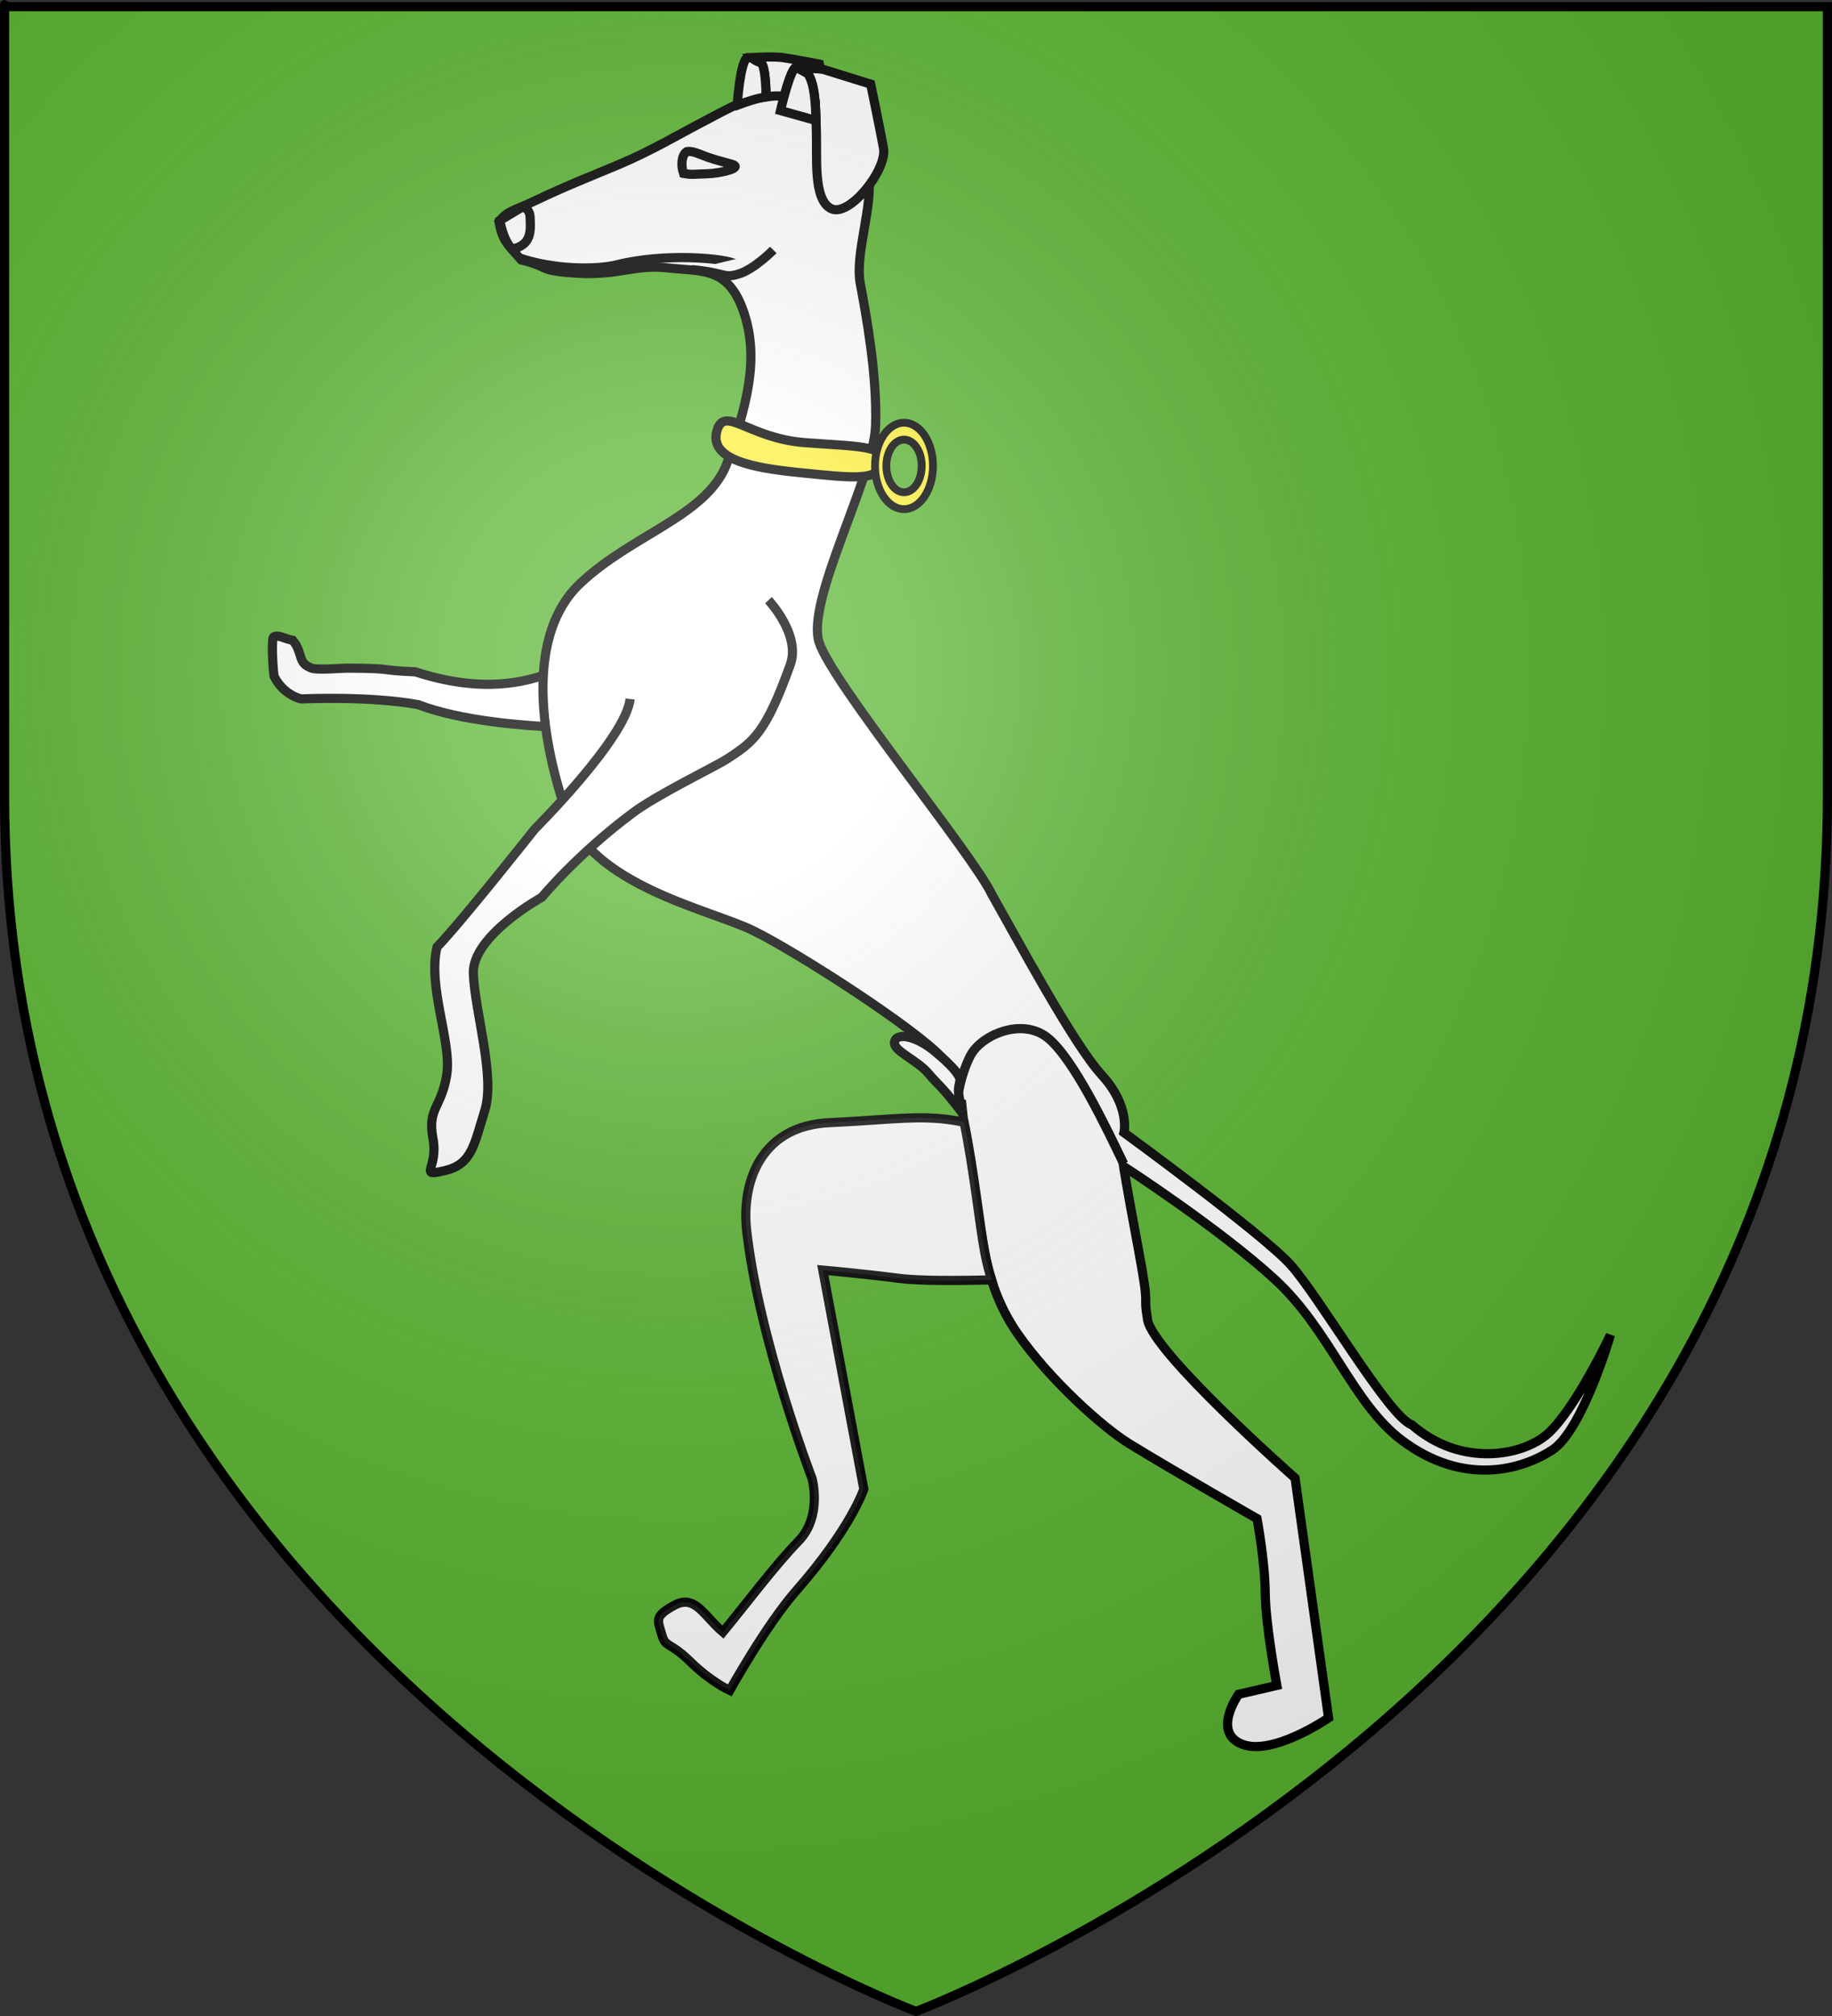 <?xml version="1.0" encoding="UTF-8" standalone="no"?>
<svg
   xmlns:dc="http://purl.org/dc/elements/1.1/"
   xmlns:cc="http://web.resource.org/cc/"
   xmlns:rdf="http://www.w3.org/1999/02/22-rdf-syntax-ns#"
   xmlns:svg="http://www.w3.org/2000/svg"
   xmlns="http://www.w3.org/2000/svg"
   xmlns:xlink="http://www.w3.org/1999/xlink"
   xmlns:sodipodi="http://sodipodi.sourceforge.net/DTD/sodipodi-0.dtd"
   xmlns:inkscape="http://www.inkscape.org/namespaces/inkscape"
   height="660"
   width="600"
   version="1.0"
   id="svg2"
   sodipodi:version="0.32"
   inkscape:version="0.44.1"
   sodipodi:docname="Wintzenheim (68).svg"
   sodipodi:docbase="C:\Documents and Settings\Propriétaire\Mes documents\image blason\Blason du 68 à envoyer"
   inkscape:export-filename="/Users/olivier/Desktop/Blason Rouge/Blason_Vide_3D.png"
   inkscape:export-xdpi="144"
   inkscape:export-ydpi="144">
  <rect width="100%" height="100%" fill="#333333" stroke="none"/>
  <sodipodi:namedview
     inkscape:window-height="712"
     inkscape:window-width="1024"
     inkscape:pageshadow="2"
     inkscape:pageopacity="0.0"
     guidetolerance="10.0"
     gridtolerance="10.0"
     objecttolerance="10.0"
     borderopacity="1.0"
     bordercolor="#666666"
     pagecolor="#ffffff"
     id="base"
     showgrid="false"
     height="660px"
     inkscape:zoom="0.43106061"
     inkscape:cx="228.04292"
     inkscape:cy="256.5947"
     inkscape:window-x="-4"
     inkscape:window-y="-4"
     inkscape:current-layer="layer2" />
  <desc
     id="desc4">Flag of Canton of Valais (Wallis)</desc>
  <defs
     id="defs6">
    <linearGradient
       id="linearGradient2893">
      <stop
         style="stop-color:white;stop-opacity:0.314;"
         offset="0"
         id="stop2895" />
      <stop
         id="stop2897"
         offset="0.19"
         style="stop-color:white;stop-opacity:0.251;" />
      <stop
         style="stop-color:#6b6b6b;stop-opacity:0.125;"
         offset="0.6"
         id="stop2901" />
      <stop
         style="stop-color:black;stop-opacity:0.125;"
         offset="1"
         id="stop2899" />
    </linearGradient>
    <linearGradient
       id="linearGradient2885">
      <stop
         id="stop2887"
         offset="0"
         style="stop-color:white;stop-opacity:1;" />
      <stop
         style="stop-color:white;stop-opacity:1;"
         offset="0.229"
         id="stop2891" />
      <stop
         id="stop2889"
         offset="1"
         style="stop-color:black;stop-opacity:1;" />
    </linearGradient>
    <linearGradient
       id="linearGradient2955">
      <stop
         id="stop2867"
         offset="0"
         style="stop-color:#fd0000;stop-opacity:1;" />
      <stop
         style="stop-color:#e77275;stop-opacity:0.659;"
         offset="0.5"
         id="stop2873" />
      <stop
         style="stop-color:black;stop-opacity:0.323;"
         offset="1"
         id="stop2959" />
    </linearGradient>
    <radialGradient
       inkscape:collect="always"
       xlink:href="#linearGradient2955"
       id="radialGradient2961"
       cx="225.524"
       cy="218.901"
       fx="225.524"
       fy="218.901"
       r="300"
       gradientTransform="matrix(-4.167939e-4,2.183,-1.884,-3.599562e-4,615.597,-289.121)"
       gradientUnits="userSpaceOnUse" />
    <polygon
       id="star"
       transform="scale(53,53)"
       points="0,-1 0.588,0.809 -0.951,-0.309 0.951,-0.309 -0.588,0.809 0,-1 " />
    <clipPath
       id="clip">
      <path
         d="M 0,-200 L 0,600 L 300,600 L 300,-200 L 0,-200 z "
         id="path10" />
    </clipPath>
    <radialGradient
       inkscape:collect="always"
       xlink:href="#linearGradient2955"
       id="radialGradient1911"
       gradientUnits="userSpaceOnUse"
       gradientTransform="matrix(-4.167939e-4,2.183,-1.884,-3.599562e-4,615.597,-289.121)"
       cx="225.524"
       cy="218.901"
       fx="225.524"
       fy="218.901"
       r="300" />
    <radialGradient
       inkscape:collect="always"
       xlink:href="#linearGradient2955"
       id="radialGradient2865"
       gradientUnits="userSpaceOnUse"
       gradientTransform="matrix(0,1.749,-1.593,-1.049767e-7,551.788,-191.29)"
       cx="225.524"
       cy="218.901"
       fx="225.524"
       fy="218.901"
       r="300" />
    <radialGradient
       inkscape:collect="always"
       xlink:href="#linearGradient2955"
       id="radialGradient2871"
       gradientUnits="userSpaceOnUse"
       gradientTransform="matrix(0,1.386,-1.323,-5.741131e-8,-158.082,-109.541)"
       cx="225.524"
       cy="218.901"
       fx="225.524"
       fy="218.901"
       r="300" />
    <radialGradient
       inkscape:collect="always"
       xlink:href="#linearGradient2893"
       id="radialGradient3163"
       gradientUnits="userSpaceOnUse"
       gradientTransform="matrix(1.353,0,0,1.349,-77.629,-85.747)"
       cx="221.445"
       cy="226.331"
       fx="221.445"
       fy="226.331"
       r="300" />
  </defs>
  <g
     inkscape:groupmode="layer"
     id="layer3"
     inkscape:label="Fond écu"
     style="display:inline"
     sodipodi:insensitive="true">
    <path
       id="path2855"
       style="fill:#5ab532;fill-opacity:1;fill-rule:evenodd;stroke:none;stroke-width:1px;stroke-linecap:butt;stroke-linejoin:miter;stroke-opacity:1"
       d="M 300,658.5 C 300,658.5 598.5,546.18 598.5,260.728 C 598.5,-24.723 598.5,2.176 598.5,2.176 L 1.5,2.176 L 1.5,260.728 C 1.5,546.18 300,658.5 300,658.5 z "
       sodipodi:nodetypes="cccccc" />
  </g>
  <g
     inkscape:groupmode="layer"
     id="layer4"
     inkscape:label="Meubles"
     style="display:inline"
     sodipodi:insensitive="true">
    <g
       style="fill:white;stroke:black;display:inline"
       id="g6493">
      <path
         sodipodi:nodetypes="csccccccscc"
         id="path15993"
         d="M 95.878,209.628 C 93.05,209.112 91.257,207.688 89.643,208.519 C 88.921,208.891 89.213,217.162 89.761,221.383 C 92.9,227.702 98.665,228.811 98.665,228.811 C 98.665,228.811 120.82,227.753 136.961,230.689 C 150.906,236.078 171.964,237.574 180.863,237.983 C 180.384,231.591 180.674,225.364 181.995,219.613 C 172.122,223.63 157.726,226.988 136.036,219.948 C 122.859,219.395 130.046,218.833 114.316,218.739 C 110.892,218.718 103.469,219.56 101.67,218.577 C 97.388,216.898 99.249,213.598 95.878,209.628 z "
         style="opacity:1;fill:white;fill-opacity:1;fill-rule:evenodd;stroke:black;stroke-width:3;stroke-linecap:butt;stroke-linejoin:miter;stroke-miterlimit:4;stroke-dasharray:none;stroke-opacity:1;display:inline" />
      <path
         sodipodi:nodetypes="cscscscssscscccsccscsssscssssssssccssssssssc"
         id="path15987"
         d="M 324.826,292.809 C 333.183,307.5 351.431,341.649 360.831,351.94 C 370.231,362.231 368.099,370.789 368.099,370.789 C 368.099,370.789 413.163,403.65 422.563,413.941 C 431.963,424.232 454.934,464.046 462.403,466.449 C 478.675,480.666 499.01,476.536 506.995,469.307 C 516.078,461.085 527.438,437.034 527.438,437.034 C 527.438,437.034 518.344,468.248 508.35,474.725 C 498.356,481.202 479.425,486.709 459.195,471.582 C 443.061,459.517 435.618,435.478 417.564,418.88 C 399.511,402.282 367.978,381.82 367.978,381.82 C 367.978,381.82 368.662,386.679 372.768,408.593 C 376.875,430.507 374.197,422.056 375.846,432.067 C 377.622,442.847 424.14,483.875 424.14,483.875 L 435.119,562.399 C 435.119,562.399 416.921,574.938 406.851,571.039 C 396.781,567.139 405.655,554.686 405.655,554.686 L 418.185,551.778 C 418.185,551.778 414.452,531.856 414.376,521.48 C 414.299,511.104 411.686,497.159 411.686,497.159 C 411.686,497.159 384.744,481.763 369.974,472.718 C 361.217,467.356 343.896,451.861 333.277,436.63 C 325.985,426.171 323.525,415.447 322.461,409.77 C 320.623,399.965 316.359,376.415 314.914,360.654 C 314.541,356.586 314.323,355.121 314.269,352.452 C 312.401,349.672 310.148,348.009 308.725,346.437 C 300.017,336.822 261.13,311.75 246.733,304.697 C 232.336,297.645 193.548,290.017 185.114,264.95 C 176.681,239.883 172.498,207.593 189.949,191.07 C 207.4,174.547 232.462,168.731 238.426,150.717 C 244.389,132.702 248.782,117.915 243.694,102.528 C 238.607,87.141 230.059,88.99 218.409,87.684 C 207.965,86.513 202.658,90.235 189.261,89.454 C 175.77,88.669 180.353,87.385 170.721,85.113 C 165.994,79.649 164.634,79.031 163.398,72.576 C 166.424,68.848 167.346,69.475 175.755,65.48 C 185.648,60.78 191.858,58.4 202.323,54.021 C 213.149,49.491 222.511,43.88 231.367,39.29 C 241.312,34.134 252.575,26.864 265.182,34.332 C 277.789,41.8 282.489,46.945 284.356,56.906 C 286.222,66.867 279.885,82.889 281.752,92.85 C 283.618,102.81 287.351,122.732 286.758,139.5 C 286.164,156.268 263.869,196.781 268.272,210.311 C 272.676,223.84 318.633,279.695 324.826,292.809 z "
         style="opacity:1;fill:white;fill-opacity:1;fill-rule:evenodd;stroke:black;stroke-width:3;stroke-linecap:butt;stroke-linejoin:miter;stroke-miterlimit:4;stroke-dasharray:none;stroke-opacity:1;display:inline" />
      <path
         sodipodi:nodetypes="cscscssscscscscscsc"
         id="path15989"
         d="M 263.975,368.698 C 247.843,373.076 242.932,388.826 244.55,402.956 C 248.7,439.202 265.954,484.029 265.954,484.029 C 265.954,484.029 269.391,496.424 261.561,504.478 C 253.731,512.531 244.232,525.258 236.758,534.306 C 230.573,529.089 227.699,521.861 220.912,525.515 C 214.125,529.169 215.43,530.413 216.702,535.01 C 217.973,539.607 219.168,537.232 226.031,543.955 C 232.895,550.677 239.007,553.411 239.007,553.411 C 239.007,553.411 250.848,532.063 260.829,520.695 C 278.773,500.257 282.91,487.5 282.91,487.5 C 282.91,487.5 276.571,453.672 274.331,441.719 C 272.091,429.766 269.476,415.811 269.476,415.811 C 269.476,415.811 282.67,416.986 294.157,418.477 C 301.482,419.429 314.505,419.223 324.764,419.028 C 323.609,415.343 322.92,412.147 322.481,409.805 C 320.844,401.066 318.89,382.615 315.759,367.42 C 302.494,364.575 293.482,366.554 271.633,367.538 C 268.855,367.663 266.28,368.073 263.975,368.698 z "
         style="opacity:1;fill:white;fill-opacity:1;fill-rule:evenodd;stroke:black;stroke-width:3;stroke-linecap:butt;stroke-linejoin:miter;stroke-miterlimit:4;stroke-dasharray:none;stroke-opacity:1;display:inline" />
      <path
         sodipodi:nodetypes="czszs"
         id="path15995"
         d="M 263.487,144.9 C 280.668,146.212 290.304,145.844 288.998,151.452 C 287.574,157.562 280.067,156.552 261.586,154.696 C 246.625,153.194 232.271,150.494 234.769,141.172 C 237.132,132.352 245.141,143.5 263.487,144.9 z "
         style="opacity:1;fill:#fcef3c;fill-opacity:1;fill-rule:evenodd;stroke:black;stroke-width:3;stroke-linecap:butt;stroke-linejoin:miter;stroke-miterlimit:4;stroke-dasharray:none;stroke-opacity:1;display:inline" />
      <path
         style="opacity:1;fill:white;fill-opacity:1;fill-rule:evenodd;stroke:black;stroke-width:3;stroke-linecap:butt;stroke-linejoin:miter;stroke-miterlimit:4;stroke-dasharray:none;stroke-opacity:1;display:inline"
         d="M 206.366,228.836 C 205.026,241.62 175.121,271.427 175.121,271.427 C 175.121,271.427 150.959,301.98 143.129,310.033 C 139.998,323.232 148.02,341.119 146.306,351.911 C 144.593,362.702 139.931,362.745 141.797,372.706 C 143.664,382.666 136.69,385.324 145.641,383.247 C 154.591,381.17 155.261,374.778 158.765,363.571 C 162.268,352.364 155.477,331.073 155.027,318.705 C 154.577,306.337 177.437,293.756 177.437,293.756 C 177.437,293.756 189.031,279.667 207.369,266.024 C 215.537,259.948 234.221,250.997 238.07,248.502 C 246.854,242.809 250.771,239.994 258.826,217.605 C 262.363,207.773 251.673,196.493 251.673,196.493"
         id="path16947"
         sodipodi:nodetypes="cccssssscsssc" />
      <path
         sodipodi:nodetypes="csssccc"
         style="opacity:1;fill:white;fill-opacity:1;fill-rule:evenodd;stroke:black;stroke-width:3;stroke-linecap:butt;stroke-linejoin:miter;stroke-miterlimit:4;stroke-dasharray:none;stroke-opacity:1;display:inline"
         d="M 260.657,22.017 C 267.315,21.95 267.05,33.99 267.365,42.785 C 267.68,51.581 266.235,65.219 272.145,68.282 C 278.055,71.345 290.68,55.509 289.353,48.426 C 288.025,41.344 285.164,27.546 285.164,27.546 L 269.277,22.605 L 260.657,22.017 z "
         id="path16959" />
      <path
         transform="matrix(2.537,-0.585,0.529,2.806,-403.084,-151.571)"
         sodipodi:type="arc"
         style="opacity:1;fill:white;fill-opacity:1;fill-rule:nonzero;stroke:black;stroke-width:1.101;stroke-miterlimit:4;stroke-dasharray:none;stroke-opacity:1;display:inline"
         id="path16961"
         sodipodi:cx="223.39174"
         sodipodi:cy="119.58957"
         sodipodi:rx="0.72453392"
         sodipodi:ry="0.79428738"
         d="M 224.116 119.59 A 0.725 0.794 0 1 1  222.667,119.59 A 0.725 0.794 0 1 1  224.116 119.59 z" />
      <path
         sodipodi:nodetypes="csccc"
         style="opacity:1;fill:white;fill-opacity:1;fill-rule:evenodd;stroke:black;stroke-width:3;stroke-linecap:butt;stroke-linejoin:miter;stroke-miterlimit:4;stroke-dasharray:none;stroke-opacity:1;display:inline"
         d="M 167.722,81.547 C 174.14,80.195 173.814,75.672 173.616,71.127 C 173.481,68.039 171.091,67.776 171.091,67.776 L 163.732,72.158 C 163.732,72.158 164.661,78.541 167.722,81.547 z "
         id="path16963" />
      <path
         style="opacity:1;fill:white;fill-opacity:1;fill-rule:evenodd;stroke:black;stroke-width:3;stroke-linecap:butt;stroke-linejoin:miter;stroke-miterlimit:4;stroke-dasharray:none;stroke-opacity:1;display:inline"
         d="M 170.121,84.435 C 181.194,88.211 195.03,88.44 202.166,86.652 C 217.667,82.767 237.625,84.503 240.875,86.438"
         id="path16965"
         sodipodi:nodetypes="csc" />
      <path
         sodipodi:nodetypes="ccsssc"
         style="opacity:1;fill:white;fill-opacity:1;fill-rule:evenodd;stroke:black;stroke-width:3;stroke-linecap:butt;stroke-linejoin:miter;stroke-miterlimit:4;stroke-dasharray:none;stroke-opacity:1;display:inline"
         d="M 223.859,56.768 C 222.92,54.014 223.254,50.868 224.835,49.666 C 226.681,49.237 228.852,50.405 231.71,51.437 C 234.393,52.405 237.761,53.21 239.676,53.773 C 243.629,54.934 236.019,56.774 231.449,56.892 C 227.307,57.003 226.61,57.278 223.859,56.768 z "
         id="path16967" />
      <path
         id="path17975"
         d="M 251.616,18.652 C 248.763,18.678 246.184,18.884 246.184,18.884 C 246.184,18.884 247.13,19.929 249.016,20.453 C 250.827,20.957 250.897,30.925 250.9,31.722 C 252.847,31.416 254.814,31.31 256.818,31.516 C 257.928,27.442 259.615,22.036 260.794,22.036 L 260.656,22.023 C 260.923,22.02 261.173,22.039 261.419,22.074 L 268.724,22.563 L 268.343,20.981 C 268.343,20.981 260.322,19.408 256.552,18.884 C 255.138,18.687 253.328,18.637 251.616,18.652 z M 261.419,22.074 L 260.794,22.036 L 264.563,24.132 C 263.781,23.001 262.755,22.267 261.419,22.074 z M 266.909,32.893 C 266.965,33.496 267.008,34.114 267.048,34.732 C 267.008,34.113 266.965,33.497 266.909,32.893 z "
         style="opacity:1;fill:white;fill-opacity:1;fill-rule:evenodd;stroke:black;stroke-width:3;stroke-linecap:butt;stroke-linejoin:miter;stroke-miterlimit:4;stroke-dasharray:none;stroke-opacity:1;display:inline" />
      <path
         id="path17990"
         d="M 244.773,18.884 C 242.417,19.933 241.479,34.089 241.479,34.089 L 241.652,34.385 C 244.673,33.257 247.747,32.218 250.9,31.722 C 250.897,30.925 250.827,20.957 249.016,20.453 C 247.383,19.999 246.495,19.192 246.276,18.974 L 244.773,18.884 z M 266.909,32.893 C 266.965,33.497 267.008,34.113 267.048,34.732 C 267.008,34.114 266.965,33.496 266.909,32.893 z "
         style="opacity:1;fill:white;fill-opacity:1;fill-rule:evenodd;stroke:black;stroke-width:3;stroke-linecap:butt;stroke-linejoin:miter;stroke-miterlimit:4;stroke-dasharray:none;stroke-opacity:1;display:inline" />
      <path
         style="opacity:1;fill:white;fill-opacity:1;fill-rule:evenodd;stroke:black;stroke-width:3;stroke-linecap:butt;stroke-linejoin:miter;stroke-miterlimit:4;stroke-dasharray:none;stroke-opacity:1;display:inline"
         d="M 368.022,381.016 C 362.614,369.776 351.666,346.594 343.12,339.757 C 334.575,332.921 321.179,338.97 317.805,345.633 C 314.43,352.296 313.72,359.075 313.72,359.075"
         id="path18013" />
      <path
         sodipodi:nodetypes="csc"
         id="path18053"
         d="M 226.631,88.272 C 237.942,89.321 236.761,91.265 241.945,89.692 C 247.13,88.118 253.256,81.824 253.256,81.824"
         style="opacity:1;fill:white;fill-opacity:1;fill-rule:evenodd;stroke:black;stroke-width:3;stroke-linecap:butt;stroke-linejoin:miter;stroke-miterlimit:4;stroke-dasharray:none;stroke-opacity:1;display:inline" />
      <path
         style="opacity:1;fill:white;fill-opacity:1;fill-rule:evenodd;stroke:black;stroke-width:3;stroke-linecap:butt;stroke-linejoin:miter;stroke-miterlimit:4;stroke-dasharray:none;stroke-opacity:1;display:inline"
         d="M 260.794,22.036 C 258.909,22.036 255.616,36.199 255.616,36.199 L 267.256,39.441 C 267.079,33.648 266.776,27.334 264.563,24.132 L 260.794,22.036 z "
         id="path22592" />
      <path
         sodipodi:nodetypes="ccsssc"
         id="path3668"
         d="M 314.447,353.308 C 313.929,357.401 313.209,355.345 315.255,364.498 C 308.157,355.159 307.191,355.196 304.393,351.786 C 300.24,346.723 292.171,344.063 293,340.971 C 293.861,337.756 300.573,339.416 306.49,344.48 C 308.41,346.123 313.435,350.238 314.447,353.308 z "
         style="opacity:1;fill:white;fill-opacity:1;fill-rule:evenodd;stroke:black;stroke-width:3;stroke-linecap:butt;stroke-linejoin:miter;stroke-miterlimit:4;stroke-dasharray:none;stroke-opacity:1" />
      <path
         style="opacity:0.087;fill:white;fill-opacity:1;fill-rule:evenodd;stroke:black;stroke-width:3;stroke-linecap:butt;stroke-linejoin:miter;stroke-miterlimit:4;stroke-dasharray:none;stroke-opacity:1;display:inline"
         d="M 263.975,368.698 C 247.843,373.076 242.932,388.826 244.55,402.956 C 248.7,439.202 265.954,484.029 265.954,484.029 C 265.954,484.029 269.391,496.424 261.561,504.478 C 253.731,512.531 244.232,525.258 236.758,534.306 C 230.573,529.089 227.699,521.861 220.912,525.515 C 214.125,529.169 215.43,530.413 216.702,535.01 C 217.973,539.607 219.168,537.232 226.031,543.955 C 232.895,550.677 239.007,553.411 239.007,553.411 C 239.007,553.411 250.848,532.063 260.829,520.695 C 278.773,500.257 282.91,487.5 282.91,487.5 C 282.91,487.5 276.571,453.672 274.331,441.719 C 272.091,429.766 269.476,415.811 269.476,415.811 C 269.476,415.811 282.67,416.986 294.157,418.477 C 301.482,419.429 314.505,419.223 324.764,419.028 C 323.609,415.343 322.92,412.147 322.481,409.805 C 320.844,401.066 318.89,382.615 315.759,367.42 C 302.494,364.575 293.482,366.554 271.633,367.538 C 268.855,367.663 266.28,368.073 263.975,368.698 z "
         id="path21697"
         sodipodi:nodetypes="cscscssscscscscscsc" />
      <path
         id="path6487"
         d="M 296.079,138.394 C 290.835,138.394 286.576,144.717 286.576,152.524 C 286.576,160.331 290.835,166.685 296.079,166.685 C 301.323,166.685 305.56,160.331 305.56,152.524 C 305.56,144.717 301.323,138.394 296.079,138.394 z M 296.079,143.919 C 299.274,143.919 301.866,147.768 301.866,152.524 C 301.866,157.279 299.274,161.16 296.079,161.16 C 292.884,161.16 290.292,157.279 290.292,152.524 C 290.292,147.768 292.885,143.919 296.079,143.919 z "
         style="fill:#fcef3c;fill-opacity:1;fill-rule:nonzero;stroke:black;stroke-width:2.552;stroke-linecap:round;stroke-linejoin:round;stroke-miterlimit:4;stroke-dashoffset:0;stroke-opacity:1" />
    </g>
  </g>
  <g
     inkscape:groupmode="layer"
     id="layer2"
     inkscape:label="Reflet final"
     sodipodi:insensitive="true"
     style="display:inline">
    <path
       sodipodi:nodetypes="cccccc"
       d="M 300,658.5 C 300,658.5 598.5,546.18 598.5,260.728 C 598.5,-24.723 598.5,2.176 598.5,2.176 L 1.5,2.176 L 1.5,260.728 C 1.5,546.18 300,658.5 300,658.5 z "
       style="opacity:1;fill:url(#radialGradient3163);fill-opacity:1;fill-rule:evenodd;stroke:none;stroke-width:1px;stroke-linecap:butt;stroke-linejoin:miter;stroke-opacity:1"
       id="path2875"
       inkscape:export-xdpi="144"
       inkscape:export-ydpi="144" />
  </g>
  <g
     inkscape:groupmode="layer"
     id="layer1"
     inkscape:label="Contour final"
     sodipodi:insensitive="true"
     style="display:inline">
    <path
       sodipodi:nodetypes="cccccc"
       d="M 300,658.5 C 300,658.5 1.5,546.18 1.5,260.728 C 1.5,-24.723 1.5,2.176 1.5,2.176 L 598.5,2.176 L 598.5,260.728 C 598.5,546.18 300,658.5 300,658.5 z "
       style="opacity:1;fill:none;fill-opacity:1;fill-rule:evenodd;stroke:#000000;stroke-width:3;stroke-linecap:butt;stroke-linejoin:miter;stroke-miterlimit:4;stroke-dasharray:none;stroke-opacity:1"
       id="path1411"
       inkscape:export-xdpi="144"
       inkscape:export-ydpi="144" />
  </g>
</svg>
